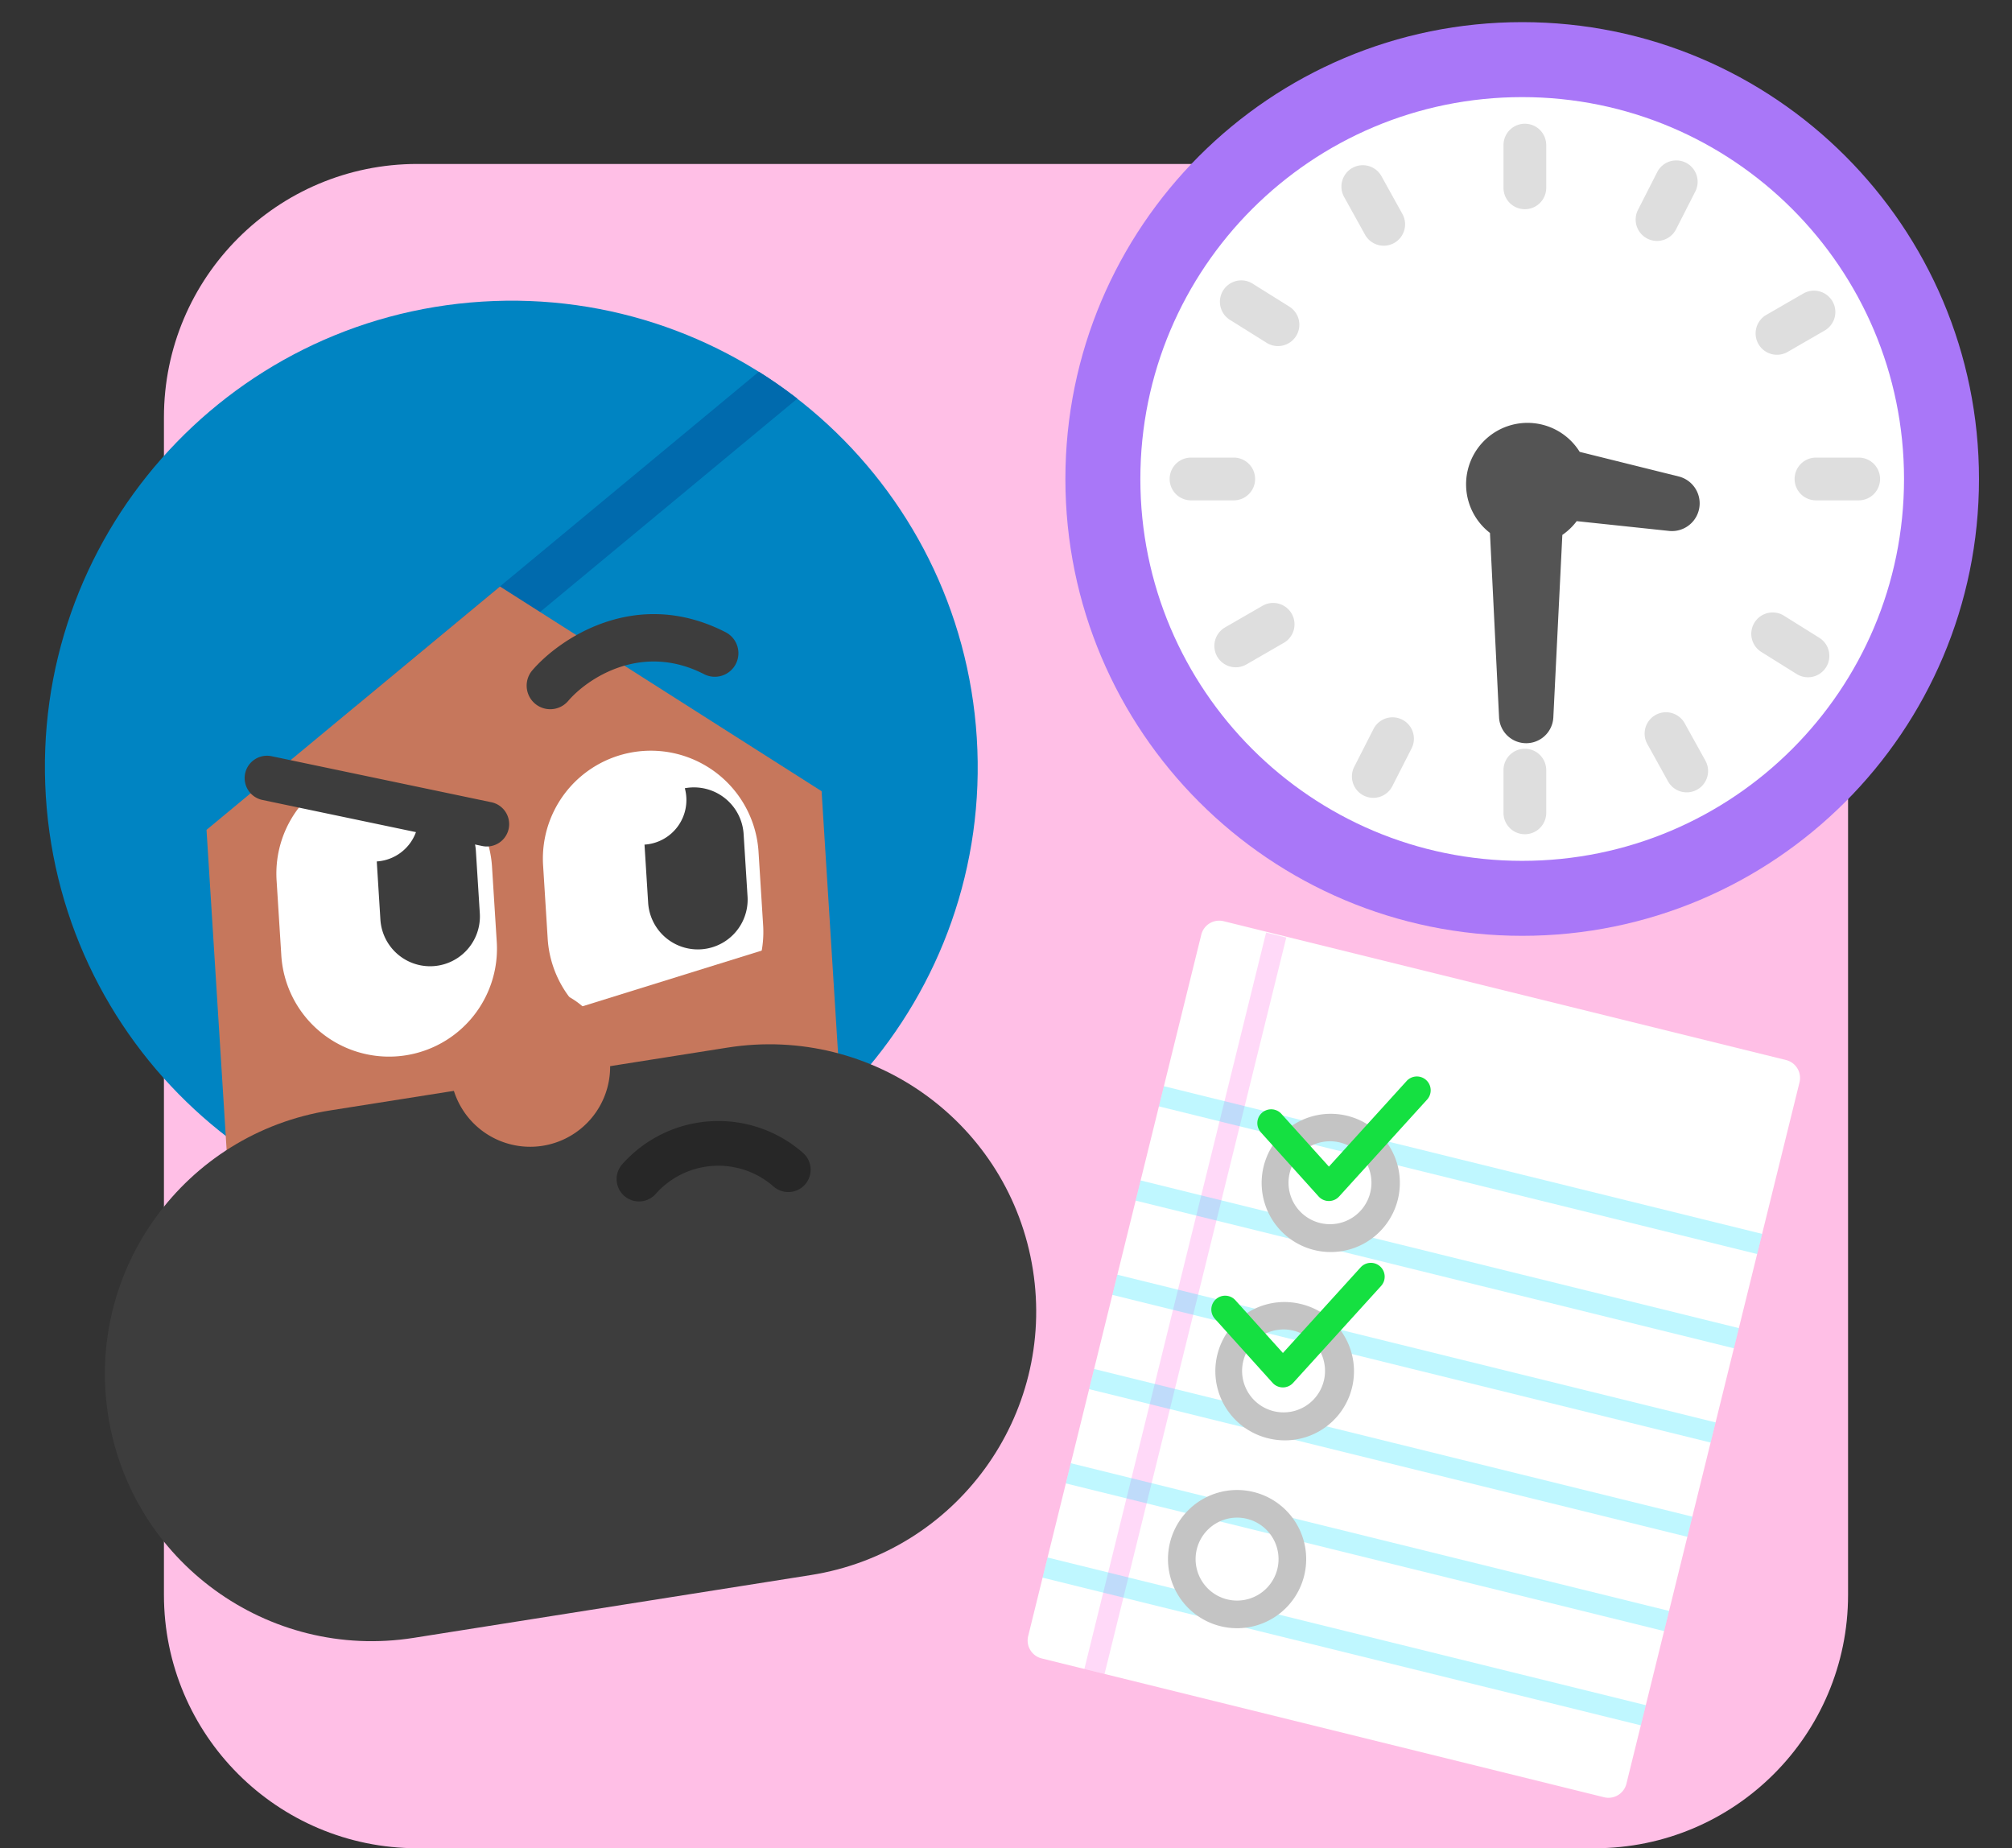 <svg viewBox="0 0 135 124" fill="none" xmlns="http://www.w3.org/2000/svg"><rect x="0" y="0" width="135" height="124" fill="#333333" stroke="none"/><path d="M11 28c0-9.389 7.611-17 17-17h79c9.389 0 17 7.611 17 17v79c0 9.389-7.611 17-17 17H28c-9.389 0-17-7.611-17-17V28z" fill="#FFBFE6"/><path d="M65.54 49.505c1.084 17.249-12.02 32.11-29.27 33.194C19.021 83.783 4.16 70.68 3.075 53.43c-1.083-17.248 12.02-32.11 29.27-33.194 17.249-1.084 32.11 12.02 33.195 29.27z" fill="#0084C2"/><path d="M23.887 47.353l1.79 2.462 27.82-23.069a31.428 31.428 0 0 0-2.582-1.805L23.887 47.353z" fill="#006AAD"/><path d="M13.857 55.676l9.845-8.163 9.845-8.164 21.58 13.734 1.896 30.187-41.269 2.594-1.897-30.188z" fill="#C6775C"/><path d="M50.892 57.093a7.242 7.242 0 0 0-14.455.908l.308 4.917A7.242 7.242 0 1 0 51.2 62.01l-.308-4.917z" fill="#fff"/><path fill-rule="evenodd" clip-rule="evenodd" d="M47.224 45.222c-4.169-2.13-7.795.273-9.114 1.82a1.582 1.582 0 0 1-2.408-2.052c1.786-2.095 6.924-5.67 12.962-2.585a1.582 1.582 0 1 1-1.44 2.817z" fill="#3D3D3D"/><path d="M43.245 56.666a2.999 2.999 0 0 0 2.705-3.783 3.34 3.34 0 0 1 3.945 3.075l.263 4.188a3.34 3.34 0 0 1-6.669.42l-.244-3.9z" fill="#3D3D3D"/><path d="M53.661 62.982L35.48 68.634l.345 5.489 18.463-1.16-.627-9.98z" fill="#C6775C"/><path d="M7.26 94.99c-1.546-9.773 5.124-18.947 14.896-20.492l26.658-4.214c9.772-1.545 18.946 5.124 20.49 14.896 1.546 9.772-5.124 18.946-14.896 20.491l-26.658 4.215c-9.772 1.545-18.946-5.125-20.49-14.897z" fill="#3D3D3D"/><path d="M40.923 71.167a5.366 5.366 0 1 1-10.71.673 5.366 5.366 0 0 1 10.71-.673z" fill="#C6775C"/><path fill-rule="evenodd" clip-rule="evenodd" d="M51.913 79.613a5.616 5.616 0 0 0-7.926.498 1.5 1.5 0 0 1-2.25-1.984 8.616 8.616 0 0 1 12.16-.764 1.5 1.5 0 0 1-1.984 2.25z" fill="#272727"/><path d="M18.562 59.125a7.242 7.242 0 1 1 14.455-.908l.31 4.916a7.242 7.242 0 1 1-14.455.908l-.31-4.916z" fill="#fff"/><path d="M25.28 57.795a2.999 2.999 0 0 0 2.705-3.783 3.34 3.34 0 0 1 3.945 3.075l.264 4.188a3.34 3.34 0 1 1-6.67.42l-.244-3.9z" fill="#3D3D3D"/><path d="M34.894 55.655l-.523-5.817c-.263-2.913-3.46-4.569-5.991-3.102l-10.207 5.92 16.721 2.999z" fill="#C6775C"/><path fill-rule="evenodd" clip-rule="evenodd" d="M16.447 51.895a1.5 1.5 0 0 1 1.775-1.16l14.722 3.083a1.5 1.5 0 1 1-.614 2.936L17.607 53.67a1.5 1.5 0 0 1-1.16-1.776z" fill="#3D3D3D"/><path d="M102.135 60.27c15.538 0 28.135-12.597 28.135-28.135C130.27 16.596 117.673 4 102.135 4 86.596 4 74 16.596 74 32.135c0 15.538 12.596 28.135 28.135 28.135z" fill="#fff"/><path fill-rule="evenodd" clip-rule="evenodd" d="M102.135 6.515c-14.15 0-25.62 11.47-25.62 25.62s11.47 25.62 25.62 25.62c14.149 0 25.62-11.47 25.62-25.62s-11.471-25.62-25.62-25.62zm-30.65 25.62c0-16.928 13.722-30.65 30.65-30.65 16.927 0 30.65 13.722 30.65 30.65 0 16.927-13.723 30.65-30.65 30.65-16.928 0-30.65-13.723-30.65-30.65z" fill="#A977F8"/><path d="M103.748 9.735a1.434 1.434 0 0 0-2.868 0v2.867a1.434 1.434 0 0 0 2.868 0V9.735zM103.748 51.668a1.434 1.434 0 0 0-2.868 0v2.867a1.434 1.434 0 0 0 2.868 0v-2.867z" fill="#DEDEDE"/><path fill-rule="evenodd" clip-rule="evenodd" d="M126.148 32.135c0 .792-.642 1.434-1.434 1.434h-2.867a1.433 1.433 0 1 1 0-2.868h2.867c.792 0 1.434.642 1.434 1.434zM84.215 32.135c0 .792-.642 1.434-1.434 1.434h-2.867a1.434 1.434 0 1 1 0-2.868h2.867c.792 0 1.433.642 1.433 1.434zM122.526 44.765a1.433 1.433 0 0 1-1.975.456l-2.432-1.52a1.435 1.435 0 0 1 1.52-2.43l2.431 1.518c.672.42.876 1.304.456 1.976zM86.965 22.544a1.433 1.433 0 0 1-1.976.456l-2.431-1.52a1.434 1.434 0 1 1 1.52-2.431l2.43 1.52c.672.419.876 1.303.457 1.975zM113.869 52.98a1.434 1.434 0 0 1-1.949-.558l-1.39-2.508a1.433 1.433 0 1 1 2.508-1.39l1.39 2.508a1.433 1.433 0 0 1-.559 1.949zM93.54 16.305a1.434 1.434 0 0 1-1.95-.56l-1.39-2.507a1.434 1.434 0 1 1 2.508-1.39l1.39 2.508a1.434 1.434 0 0 1-.559 1.949zM91.494 53.371a1.434 1.434 0 0 1-.627-1.928l1.302-2.555a1.434 1.434 0 0 1 2.555 1.302l-1.302 2.555a1.434 1.434 0 0 1-1.928.626z" fill="#DEDEDE"/><path d="M105.993 30.316a4.122 4.122 0 1 0-6.02 5.439l.611 12.389a1.823 1.823 0 0 0 3.64 0l.605-12.255a4.14 4.14 0 0 0 .964-.925l6.213.658a1.86 1.86 0 0 0 .644-3.652l-6.657-1.654z" fill="#545454"/><path fill-rule="evenodd" clip-rule="evenodd" d="M110.531 16.008a1.433 1.433 0 0 1-.626-1.928l1.301-2.555a1.434 1.434 0 0 1 2.555 1.302l-1.302 2.555a1.433 1.433 0 0 1-1.928.626zM81.673 44.052a1.434 1.434 0 0 1 .525-1.959l2.483-1.433a1.434 1.434 0 1 1 1.434 2.483l-2.483 1.434a1.434 1.434 0 0 1-1.959-.525zM117.989 23.085a1.434 1.434 0 0 1 .524-1.958l2.484-1.434a1.433 1.433 0 1 1 1.433 2.483l-2.483 1.434a1.433 1.433 0 0 1-1.958-.525z" fill="#DEDEDE"/><path d="M80.603 62.71a1.239 1.239 0 0 1 1.499-.906l37.734 9.314c.665.164 1.07.836.906 1.5l-11.614 47.055a1.24 1.24 0 0 1-1.5.906l-37.734-9.314a1.239 1.239 0 0 1-.906-1.5L80.603 62.71z" fill="#fff"/><path d="M84.953 62.566l1.353.334-12.194 49.406-1.353-.334 12.194-49.406z" fill="#FF69E7" fill-opacity=".25"/><path d="M115.112 95.43l-.334 1.353-40.14-9.908.334-1.353 40.14 9.908zM118.234 82.782l-.334 1.353-40.14-9.908.334-1.353 40.14 9.908zM116.674 89.106l-.334 1.353L76.2 80.55l.334-1.353 40.14 9.908zM113.551 101.754l-.333 1.353-40.14-9.908.334-1.353 40.139 9.908zM111.991 108.078l-.334 1.353-40.14-9.908.335-1.353 40.139 9.908zM110.429 114.402l-.334 1.353-40.14-9.908.335-1.353 40.139 9.908z" fill="#00E0FF" fill-opacity=".25"/><path fill-rule="evenodd" clip-rule="evenodd" d="M88.572 82.052a2.782 2.782 0 1 0 1.333-5.402 2.782 2.782 0 0 0-1.333 5.402zm-.445 1.8a4.637 4.637 0 1 0 2.223-9.003 4.637 4.637 0 0 0-2.223 9.003zM82.338 107.303a2.782 2.782 0 1 0 1.333-5.403 2.782 2.782 0 0 0-1.333 5.403zm-.444 1.8a4.636 4.636 0 1 0 2.223-9.002 4.636 4.636 0 0 0-2.223 9.002zM85.457 94.677a2.782 2.782 0 1 0 1.333-5.402 2.782 2.782 0 0 0-1.333 5.402zm-.445 1.8a4.637 4.637 0 1 0 2.222-9.002 4.637 4.637 0 0 0-2.222 9.003z" fill="#C4C4C4"/><path fill-rule="evenodd" clip-rule="evenodd" d="M95.691 72.462c.38.344.408.93.064 1.31l-5.904 6.502a.928.928 0 0 1-1.375-.002l-3.874-4.3a.927.927 0 1 1 1.378-1.241l3.187 3.538 5.215-5.744a.927.927 0 0 1 1.31-.063zM92.604 84.966c.38.345.408.931.064 1.31l-5.904 6.503a.927.927 0 0 1-1.375-.002l-3.874-4.3a.927.927 0 1 1 1.378-1.241l3.187 3.537 5.214-5.743a.927.927 0 0 1 1.31-.064z" fill="#15E041"/></svg>